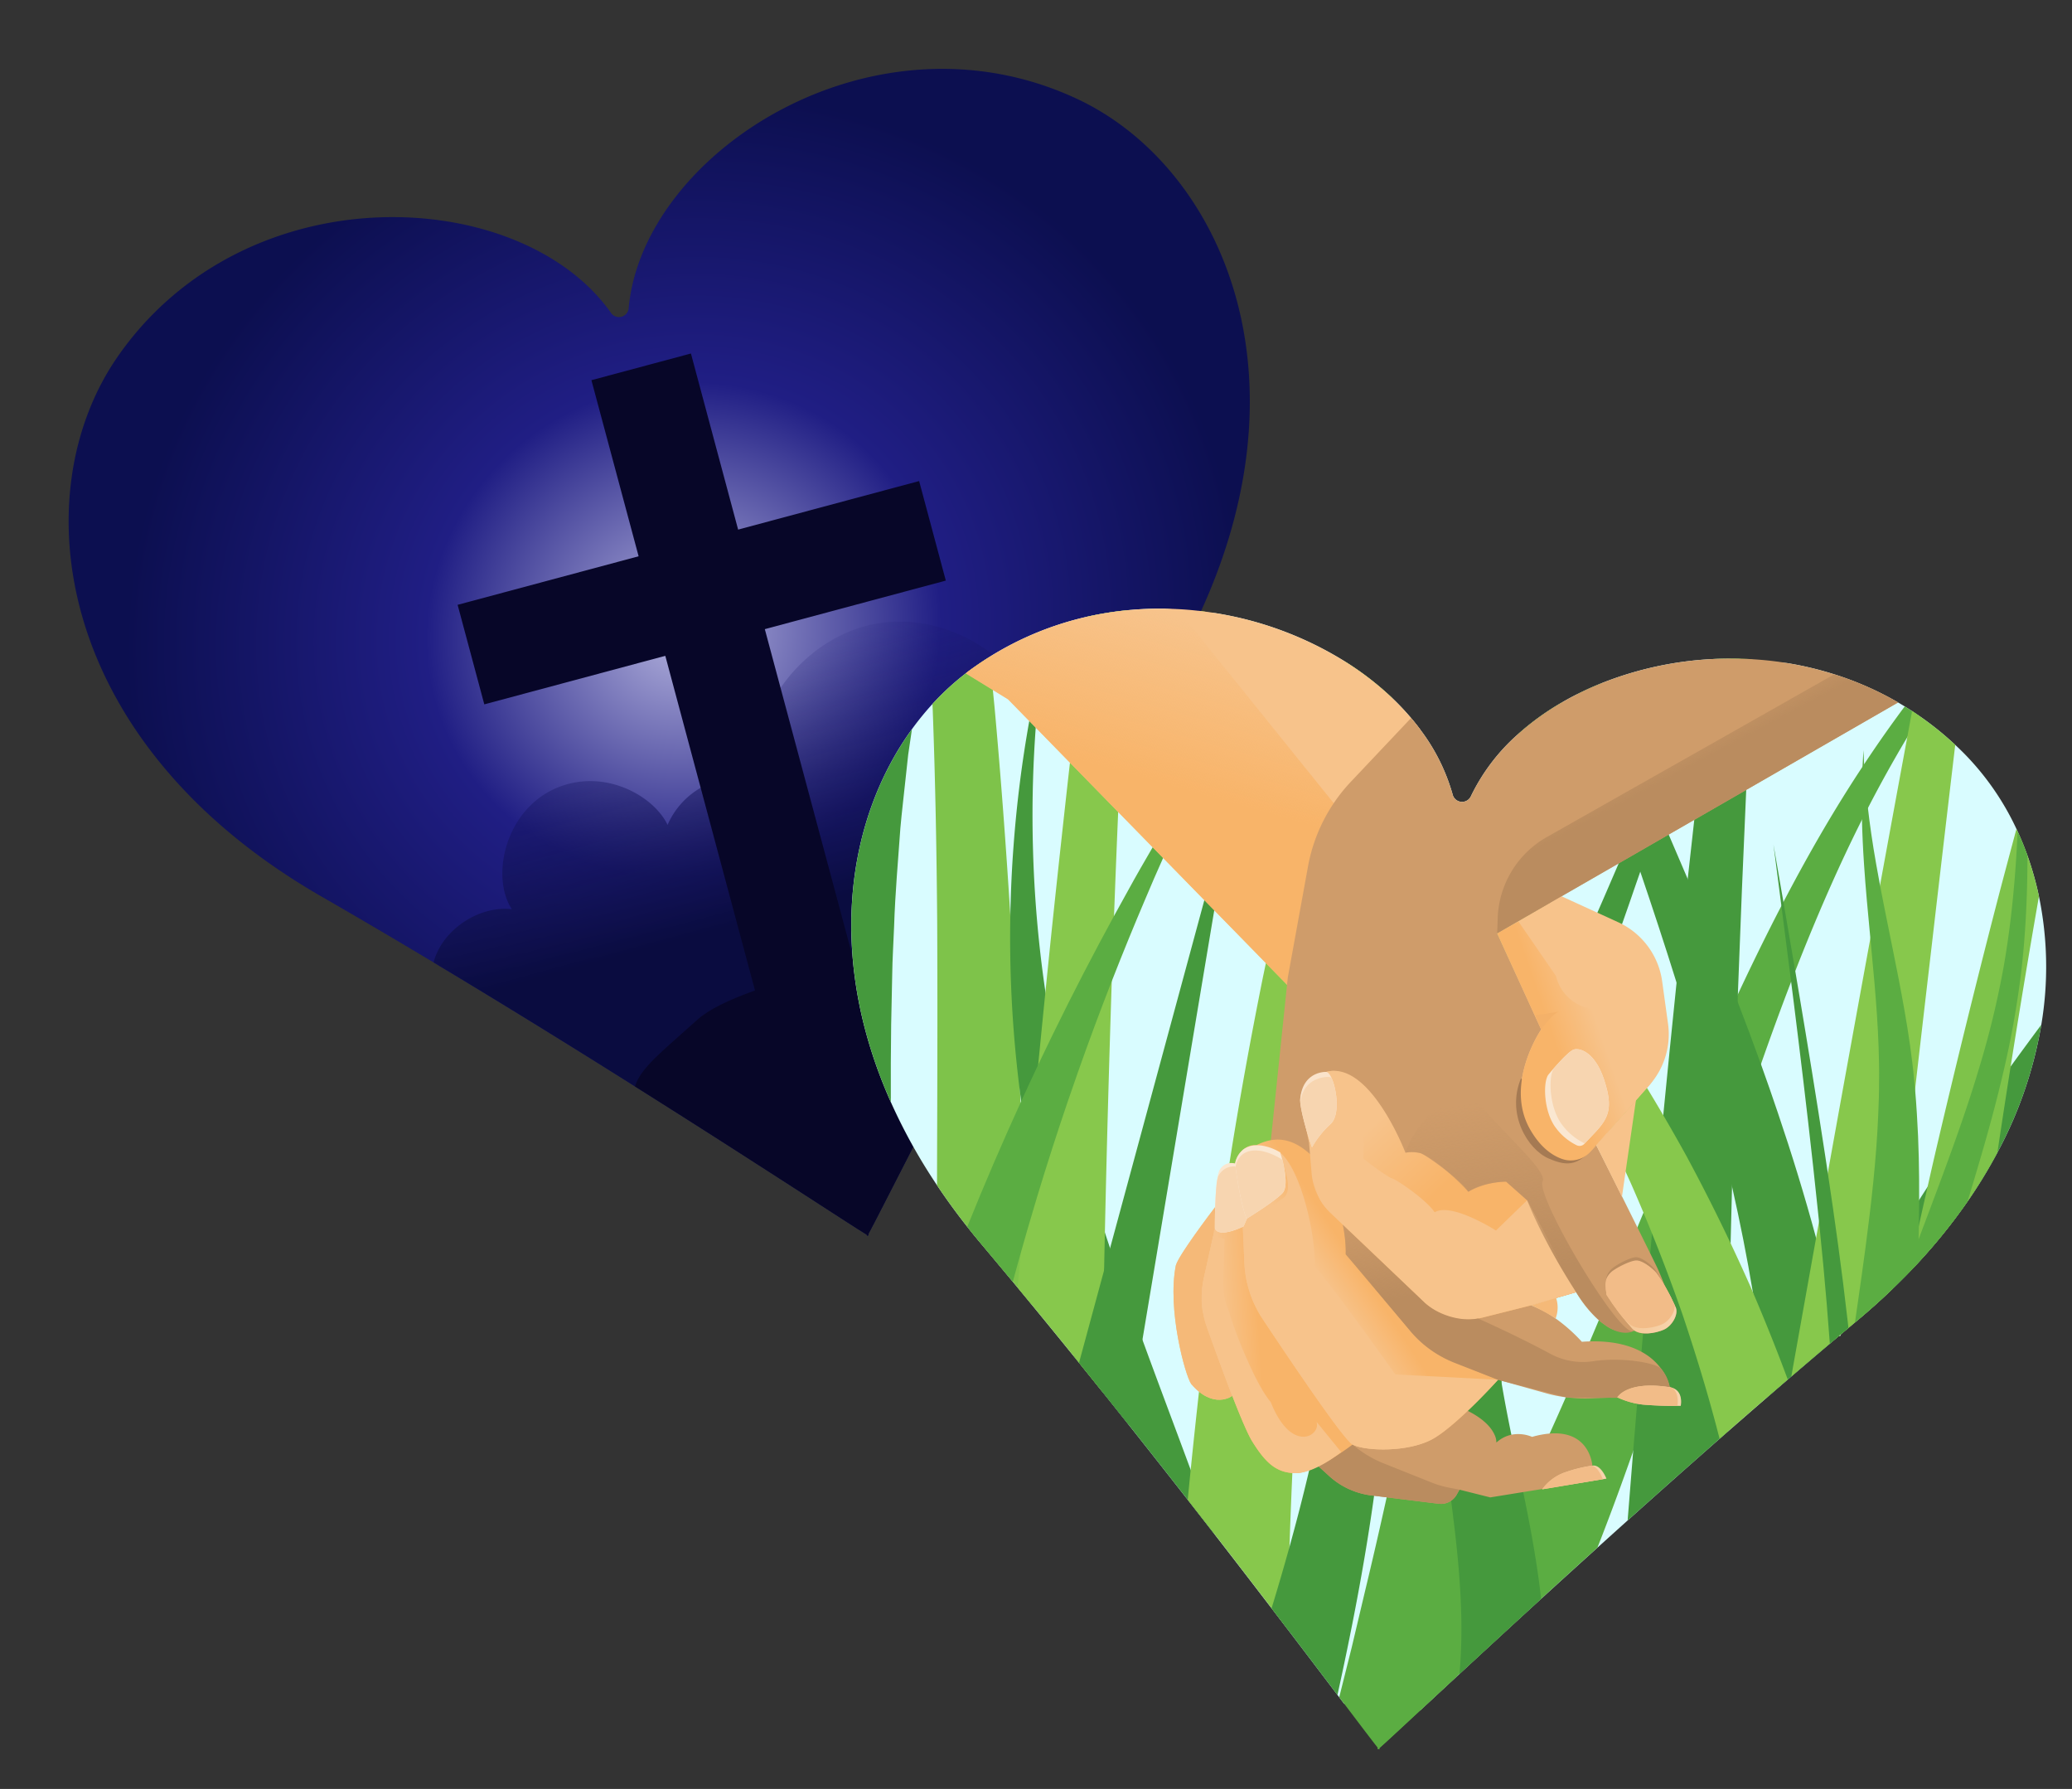 <svg xmlns="http://www.w3.org/2000/svg" xmlns:xlink="http://www.w3.org/1999/xlink" width="596.024" height="514.465" viewBox="0 0 596.024 514.465"><rect x="0" y="0" width="596.024" height="514.465" fill="#333333" stroke="none"/><defs><linearGradient id="a" y1="0.5" x2="1" y2="0.5" gradientUnits="objectBoundingBox"><stop offset="0" stop-color="#f6c28a"/><stop offset="1" stop-color="#f6d5af"/></linearGradient><radialGradient id="c" cx="0.482" cy="0.468" r="0.448" gradientTransform="translate(0.033) scale(0.935 1)" gradientUnits="objectBoundingBox"><stop offset="0" stop-color="#b3b2dd"/><stop offset="0.462" stop-color="#201e84"/><stop offset="1" stop-color="#0c0f50"/></radialGradient><linearGradient id="d" x1="0.5" y1="-0.043" x2="0.5" y2="0.436" gradientUnits="objectBoundingBox"><stop offset="0" stop-color="#1c1a74" stop-opacity="0"/><stop offset="1" stop-color="#0a0c40"/></linearGradient><linearGradient id="e" x1="0.578" y1="0.037" x2="0.486" y2="0.471" gradientUnits="objectBoundingBox"><stop offset="0" stop-color="#f8b469" stop-opacity="0"/><stop offset="1" stop-color="#f8b469"/></linearGradient><linearGradient id="f" x1="0.592" y1="0.346" x2="0.375" y2="0.479" gradientUnits="objectBoundingBox"><stop offset="0" stop-color="#f7c38b"/><stop offset="1" stop-color="#f8b469"/></linearGradient><linearGradient id="g" x1="0.292" y1="0.295" x2="0.402" y2="0.423" gradientUnits="objectBoundingBox"><stop offset="0" stop-color="#ba8c5f" stop-opacity="0"/><stop offset="1" stop-color="#ba8c5f"/></linearGradient><linearGradient id="h" x1="0.153" y1="0.571" x2="0.36" y2="0.512" xlink:href="#f"/><linearGradient id="i" x1="0.39" y1="0.512" x2="0.488" y2="0.428" xlink:href="#f"/><linearGradient id="j" x1="0.186" y1="0.346" x2="0.456" y2="0.557" xlink:href="#f"/><linearGradient id="k" x1="0.17" y1="-0.176" x2="0.408" y2="0.341" xlink:href="#g"/><linearGradient id="l" x1="0.375" y1="0.068" x2="0.525" y2="0.744" xlink:href="#g"/><clipPath id="m"><path d="M4.577,21.96a26.9,26.9,0,0,1,4.808-7.212C12.59,11.061,8.9-.158,6.741,0S-.232,1.765.009,8.9C.73,13.465,4.577,21.96,4.577,21.96Z" fill="#fae3cb"/></clipPath><clipPath id="n"><path d="M8.8,17.879S2.072,22.046.629,19.161C.149,14.032-.332,5.538.309,3.053A3.825,3.825,0,0,1,4.8.088C7.041.569,9.926,14.513,9.926,14.513Z" fill="#fae7d1"/></clipPath><clipPath id="o"><path d="M4.648,21.37s7.373-5.449,9.617-8.174-1.6-11.7-1.6-11.7S6.251-1.87,2.084,1.5A6.674,6.674,0,0,0,0,5.823S2.084,15.921,4.648,21.37Z" fill="#fae7d1"/></clipPath><clipPath id="p"><path d="M.548,8.122S5.477.91,7.28.188s6.251.361,9.5,8.054,2.284,10.7-1.683,15.627l-2.44,3.073a1.907,1.907,0,0,1-2.152.611,16.471,16.471,0,0,1-6.507-4.565C.267,18.78-.774,10.647.548,8.122Z" fill="#fae7d1"/></clipPath><clipPath id="q"><path d="M8.855,20.676A74.867,74.867,0,0,1,.561,11.54c-1.2-4.688-.24-6.251.722-7.453S6.572,0,8.254,0s4.328,1.8,5.53,3.005a79.005,79.005,0,0,1,6.972,10.458c.962,2.043-.721,5.409-2.885,6.612S11.139,22.6,8.855,20.676Z" fill="#ba8c5f"/></clipPath><clipPath id="t"><path d="M14.785.1C19,.393,18.392,5.15,18.392,5.15a104.751,104.751,0,0,1-10.939.6A23.622,23.622,0,0,1,0,4.308C.24,3.947,2.645-.741,14.785.1Z" fill="url(#a)"/></clipPath><clipPath id="v"><path d="M0,8.116,18.152,3.428S16.228-.539,13.824.062a39.921,39.921,0,0,0-7.213,2.4A13.668,13.668,0,0,0,0,8.116Z" fill="url(#a)"/></clipPath></defs><g transform="translate(-850.654 -5162.381)"><g transform="matrix(0.966, -0.259, 0.259, 0.966, 850.654, 5251.49)"><path d="M298.644,186.919q-7.483,7.461-14.969,15.092c-14.817,15.1-29.439,30.44-42.973,44.875-36.108,38.505-64.5,70.572-68.335,74.505v.4c0,.018-.08-.043-.22-.181-.141.137-.217.2-.221.181v-.4c-3.286-3.369-24.592-27.386-53.337-58.409C104.4,247.666,88.4,230.64,71.864,213.549c-8.654-8.936-17.452-17.893-26.215-26.63C-17.748,123.7-7.121,52.451,29.212,21.754,78.742-20.1,153.931,4.153,169.486,46.277a2.8,2.8,0,0,0,5.321,0C190.361,4.153,265.55-20.1,315.08,21.754,351.413,52.451,362.041,123.7,298.644,186.919Z" transform="translate(0 0)" fill="url(#c)"/><path d="M168.838,94.587c-36.109,38.505-64.5,70.572-68.335,74.505v.4c0,.018-.08-.043-.221-.181-.141.137-.217.2-.221.181v-.4c-3.286-3.369-24.592-27.386-53.337-58.408C32.541,95.368,16.538,78.342,0,61.251c4.649-8.31,16.729-12.518,25.7-8.961C22.13,41.387,31.6,23.62,47.9,21.853c14.477-1.569,25.7,9.727,27.346,18.624a22.738,22.738,0,0,1,27.531-6.431,42.032,42.032,0,0,1,14.051-23.182c8.885-7.631,20.7-11.922,32.374-10.638,20.879,2.3,38.325,22.09,37.977,43.092a40.252,40.252,0,0,1,24.628,6.395C196.994,64.811,182.372,80.153,168.838,94.587Z" transform="translate(71.863 152.299)" fill="url(#d)"/><path d="M122.113,2.268C86,40.773,57.613,72.84,53.778,76.773v.4c0,.018-.08-.043-.221-.181-.141.137-.217.2-.221.181v-.4C50.051,73.4,28.745,49.387,0,18.365c2.917-4.717,9.948-7.588,22.314-13.892C26.2,2.488,32.533,1.3,40.475.652,48.883-.035,59.092-.114,70.106.117,86.745.468,105.224,1.523,122.113,2.268Z" transform="translate(118.589 244.618)" fill="#070628"/><g transform="translate(105.165 63.586)"><g transform="translate(53.899 0)"><rect width="29.633" height="214.932" fill="#070628"/></g><g transform="translate(0 52.425)"><rect width="137.431" height="29.633" fill="#070628"/></g></g></g><g transform="matrix(0.996, 0.087, -0.087, 0.996, 1104.69, 5318.933)"><g transform="translate(0 11.145)"><path d="M343.989,97.268A119.386,119.386,0,0,1,334.6,135a140.988,140.988,0,0,1-7.342,14.781A160.928,160.928,0,0,1,314.6,168.639q-1.22,1.572-2.505,3.145-.477.6-.972,1.193-1.567,1.9-3.228,3.788-4.333,4.967-9.258,9.883c-.206.2-.408.408-.615.611-.575.578-1.153,1.153-1.731,1.731q-1.009,1.009-2.021,2.028c-.083.2-.166.4-.246.6-.025-.09-.054-.177-.083-.268q-1.29,1.3-2.588,2.606-5.119,5.157-10.219,10.375l-.94.962q-2.776,2.847-5.545,5.7-5.3,5.466-10.53,10.917c-.662.69-1.323,1.377-1.981,2.068-8.376,8.752-16.541,17.4-24.317,25.709q-4.056,4.338-7.967,8.549C224.671,263.81,219.7,269.189,215,274.3c-8.086,8.8-15.363,16.787-21.534,23.59-.239.264-.477.524-.712.784-3.618,3.987-6.839,7.551-9.6,10.609H161.136q-.748-.83-1.551-1.713c-.184-.206-.369-.412-.56-.622-4.457-4.927-9.894-10.935-16.115-17.76q-2.391-2.624-4.938-5.411c-5.57-6.1-11.661-12.731-18.143-19.733q-4.2-4.538-8.611-9.272c-6.066-6.51-12.4-13.259-18.917-20.138q-4.115-4.343-8.321-8.748-3.644-3.812-7.345-7.656l-1.58-1.645q-6.664-6.908-13.444-13.827-2.218-2.266-4.446-4.522c-.51-.524-1.027-1.045-1.54-1.565q-4.989-5.043-9.977-10.024-2.288-2.283-4.453-4.584-5.216-5.541-9.706-11.144a160.925,160.925,0,0,1-15.316-22.665C-6.281,107.8-3.4,68,12.885,40.848a81.569,81.569,0,0,1,5.252-7.725,75.569,75.569,0,0,1,8.777-9.612c.752-.7,1.518-1.37,2.3-2.028q2.011-1.7,4.074-3.253A90.9,90.9,0,0,1,60.206,4.269a93.583,93.583,0,0,1,11.5-2.9A96.576,96.576,0,0,1,82.268,0H96.958a100.784,100.784,0,0,1,38.259,10.577,85.527,85.527,0,0,1,14.5,9.294,73.59,73.59,0,0,1,5.954,5.292q1.491,1.475,2.87,3.022A56.114,56.114,0,0,1,169.486,46a2.8,2.8,0,0,0,5.318,0,56.6,56.6,0,0,1,11.8-18.757,74.866,74.866,0,0,1,12-10.385q2.017-1.421,4.153-2.733,3.167-1.958,6.565-3.676A100.125,100.125,0,0,1,240.706.7Q243.2.352,245.727.13c.535-.051,1.07-.094,1.609-.13H262.03a95.223,95.223,0,0,1,13.841,2.042,91.774,91.774,0,0,1,19,6.467q1.009.472,2.006.969,1.111.559,2.219,1.142c.8.43,1.6.875,2.393,1.33a90.43,90.43,0,0,1,10.823,7.284q1.4,1.09,2.769,2.248a77.679,77.679,0,0,1,16.881,20.3c.134.231.267.463.4.7q1.838,3.226,3.423,6.673a90.759,90.759,0,0,1,4.313,11.38v0A100.108,100.108,0,0,1,343.989,97.268Z" transform="translate(0 0.235)" fill="#d9fcff"/><g transform="translate(0 0)"><path d="M127.271,1.142c.8.43,1.6.875,2.393,1.33q-.895,1.757-1.786,3.579-.672,1.35-1.337,2.729c-3.217,6.633-6.413,13.74-9.5,21.262q-.71,1.73-1.41,3.485c-.3.734-.586,1.475-.878,2.216-4.2,10.722-8.151,22.217-11.864,34.229q-1.317,4.262-2.588,8.6c-.311,1.048-.615,2.1-.918,3.159-2.292,7.96-4.479,16.108-6.593,24.378-2.035,7.963-4,16.039-5.917,24.176q-.651,2.744-1.287,5.5-1.242,5.314-2.455,10.653c-.148.644-.293,1.283-.437,1.927-2.277,9.984-4.526,19.994-6.8,29.924q-2.017,8.849-4.078,17.6-1.16,4.9-2.331,9.738a.1.1,0,0,0-.007.033q-1.784,7.342-3.622,14.535-.51,2-1.027,3.98c-2.183,8.408-4.45,16.621-6.8,24.57-5.187,5.581-10.158,10.96-14.853,16.072-8.086,8.8-15.363,16.787-21.534,23.59-.239.264-.477.524-.712.784-3.619,3.987-6.839,7.551-9.6,10.609-5.769,6.38-9.554,10.566-10.79,11.835v.4c-.007.018-.08-.043-.221-.181-.141.137-.217.2-.221.181v-.4c-.032-.033-.065-.069-.1-.1,1.956-3.589,4.045-7.5,6.225-11.73,3.1-6,6.394-12.608,9.774-19.773q2.25-4.766,4.533-9.847,1.128-2.5,2.252-5.072c4.132-9.446,8.292-19.61,12.366-30.383.043-.116.087-.231.134-.351q3.139-8.334,6.2-17.134c.018-.054.036-.1.054-.159q1.843-5.249,3.665-10.638s0,0,0-.007q1.757-5.195,3.5-10.494,1-3.037,2-6.109,1.014-3.129,2.028-6.283c.007-.018.011-.036.018-.058.517-1.612,1.038-3.232,1.551-4.855,2.389-7.475,4.768-15.045,7.161-22.658q.689-2.185,1.381-4.374,1.524-4.842,3.058-9.7c.014-.051.033-.1.047-.148q2.039-6.442,4.11-12.872,3.1-9.619,6.308-19.144c2.5-7.414,5.05-14.756,7.674-21.967.126-.362.26-.723.39-1.084q3.817-10.454,7.837-20.5,1.2-3,2.426-5.954c.159-.387.322-.774.481-1.157,3.879-9.312,7.884-18.251,12.016-26.674q3.584-7.3,7.262-14.076c.13-.25.267-.5.4-.748q4.067-7.477,8.148-14.228Q124.025,1.652,125.052,0,126.163.559,127.271,1.142Z" transform="translate(171.825 9.713)" fill="#5bad42"/><path d="M91.184,180.9q-1.29,1.3-2.588,2.606-5.119,5.157-10.219,10.375l-.94.962q-2.776,2.847-5.545,5.7c-1.811-9.789-4.049-19.78-6.648-29.866-2.545-9.861-5.433-19.809-8.614-29.746q-.971-3.053-1.985-6.105-1.6-4.82-3.282-9.623-2.858-8.247-5.932-16.419c-3.149-8.386-6.438-16.7-9.8-24.888C31.312,73.377,26.873,63.054,22.448,53q-1.068-2.418-2.125-4.811h0c-.1-.231-.2-.463-.3-.69q-.775-1.751-1.551-3.488-2.559-5.748-5.1-11.347C8.8,22.578,4.312,12.88,0,3.676Q3.167,1.719,6.565,0c4.851,8.56,9.912,17.579,15.081,26.967q.862,1.562,1.728,3.141,1.7,3.107,3.42,6.265,1.431,2.624,2.87,5.289v0c.155.286.311.575.466.864q3.037,5.623,6.1,11.383c5.654,10.649,11.343,21.642,16.878,32.9.166.343.336.683.5,1.027q4.2,8.556,8.242,17.3,3.107,6.724,6.084,13.545c5.05,11.484,9.778,23.157,14.076,34.876q1.421,3.866,2.773,7.739Q88.209,171.1,91.184,180.9Z" transform="translate(202.761 10.685)" fill="#45993d"/><path d="M41.972,12.739Q45.849,6.275,49.715,0a119.384,119.384,0,0,1-9.384,37.728,140.987,140.987,0,0,1-7.342,14.781A160.919,160.919,0,0,1,20.33,71.371q-1.22,1.572-2.505,3.145c-.318.4-.643.8-.972,1.193q-1.567,1.9-3.228,3.788Q9.292,84.464,4.367,89.38c-.206.2-.408.409-.615.611-.575.578-1.153,1.153-1.731,1.732Q1.012,92.731,0,93.751q.808-1.947,1.641-3.89,1.2-2.8,2.436-5.592,4.712-10.622,9.97-21.1c.221-.448.448-.9.672-1.345q2.147-4.289,4.363-8.535,1.03-1.979,2.082-3.951,2.944-5.552,5.99-11.022c4.117-7.41,8.336-14.694,12.576-21.826Q40.848,14.6,41.972,12.739Z" transform="translate(294.274 97.503)" fill="#45993d"/><path d="M43.476,184.53q-2.218-2.266-4.446-4.522c-.51-.524-1.027-1.045-1.54-1.565Q32.5,173.4,27.512,168.419q-2.288-2.283-4.453-4.584-5.216-5.542-9.706-11.145-.716-8.372-1.432-16.925C10.32,116.7,8.643,97.047,6.8,77.112,4.905,57.194,2.765,37.012.264,16.888q-.13-1-.264-2A75.564,75.564,0,0,1,8.777,5.281c.752-.7,1.518-1.37,2.3-2.028Q13.084,1.556,15.146,0q.927,4.679,1.811,9.37.455,2.4.9,4.79c3.578,19.867,6.8,39.778,9.76,59.392v.018c.054.329.1.661.152.99,2.5,16.91,4.866,33.593,7.136,49.827q.174,1.247.347,2.487.428,3.107.86,6.185,1.486,10.7,2.957,21.1.645,4.549,1.29,9.03Q41.921,174.078,43.476,184.53Z" transform="translate(18.137 18.465)" fill="#7ec34a"/><path d="M28,18.75v0C26.62,34.71,25.322,51.338,24.147,68.219c-.578,8.285-1.128,16.632-1.641,24.989a140.97,140.97,0,0,1-7.342,14.781A160.929,160.929,0,0,1,2.505,126.852Q1.285,128.424,0,130q.293-2.25.582-4.508.613-4.69,1.236-9.4.748-5.628,1.522-11.271.559-4.126,1.135-8.256c3.864-27.05,8.072-54.027,12.352-79.248Q18.356,8.5,19.863,0c.134.231.268.463.4.7Q22.1,3.924,23.688,7.371A90.735,90.735,0,0,1,28,18.75Z" transform="translate(312.099 42.023)" fill="#7ec34a"/><path d="M74.932,248.433q-4.2-4.538-8.611-9.272c-6.066-6.51-12.4-13.259-18.917-20.138q-4.115-4.343-8.321-8.748-3.644-3.812-7.345-7.656l-1.58-1.645c-2.624-7.476-5.223-15.049-7.736-22.687-2.407-7.356-4.71-14.763-6.854-22.166q-1.486-5.135-2.863-10.27c-.112-.427-.224-.849-.333-1.276q-2.033-7.754-3.759-15.439c-.159-.712-.318-1.424-.47-2.133q-1.458-6.675-2.635-13.245A349.577,349.577,0,0,1,.857,76.186v-.018C.365,69.1.1,62.352.033,56.015A349.285,349.285,0,0,1,1.413,19.972c.145-1.652.3-3.217.445-4.681.542-4.88.991-8.7,1.377-11.3C3.593,1.388,3.781,0,3.781,0S3.73,1.4,3.633,4.02c-.126,2.621-.191,6.467-.246,11.354,0,1.945.007,4.059.043,6.329.134,9.109.647,20.706,2.155,33.969a345.29,345.29,0,0,0,7.244,41.542q1.421,5.986,3.12,12.1c.181.64.358,1.28.542,1.923,1.608,5.686,3.412,11.434,5.372,17.21v0q2.19,6.474,4.638,12.992c2.921,7.728,6.073,15.482,9.388,23.211q.933,2.174,1.88,4.341.64,1.464,1.283,2.924c3.34,7.541,6.8,15.067,10.284,22.528,5.744,12.28,11.567,24.378,17.087,36.058l.358.759Q70.95,240.05,74.932,248.433Z" transform="translate(44.897 15.847)" fill="#45993d"/><path d="M12.3,14.481c-.076,4.71-.249,9.409-.253,14.12.159,9.438.134,18.848.658,28.293.239,4.721.322,9.424.683,14.148L14.327,85.2q.819,11.1,1.847,22.206C-6.281,66.954-3.4,27.155,12.885,0l-.022.376-.416,7.038Z" transform="translate(0 41.083)" fill="#45993d"/><path d="M20.352,1.33A90.465,90.465,0,0,1,31.174,8.614C30.581,27.968,30,47.727,29.439,67.489c-.4,13.66-.785,27.321-1.153,40.848-.383,14.022-.752,27.9-1.1,41.48q-.217,8.242-.423,16.328-4.332,4.967-9.258,9.883c-.206.2-.408.409-.615.611-.575.578-1.153,1.153-1.731,1.731q-1.009,1.008-2.021,2.028c-.083.2-.166.4-.246.6-.025-.09-.054-.177-.083-.268q-1.29,1.3-2.588,2.606Q5.1,188.49,0,193.708c1.164-13,2.379-26.493,3.633-40.316q.217-2.386.43-4.786.645-7.022,1.294-14.148C7.389,112.2,9.511,89.3,11.669,66.4c.007-.076.015-.155.022-.231q.721-7.716,1.442-15.428c1.363-14.481,2.733-28.9,4.1-43.1Q17.592,3.8,17.958,0C18.761.43,19.556.875,20.352,1.33Z" transform="translate(281.138 10.855)" fill="#87c84c"/><path d="M26.822,224.521q-3.644-3.812-7.345-7.656L17.9,215.22q-6.664-6.908-13.443-13.827-2.218-2.267-4.446-4.522Q0,193.59,0,190.281c0-1.11,0-2.223,0-3.34q.011-7.879.043-15.923.027-6.062.065-12.2.076-13.046.21-26.349.1-10.46.246-21.013.114-8.681.249-17.387c.289-16.4.64-32.8,1.041-48.945.358-14.34.756-28.474,1.189-42.225A93.58,93.58,0,0,1,14.546,0c.676,18.768,1.471,38.274,2.364,58.054.445,9.915.918,19.9,1.414,29.895q.146,2.906.293,5.816.336,6.463.691,12.923c1.334,24.527,2.794,48.891,4.32,72.213q.347,5.319.7,10.563c.007.087.011.174.018.26C25.174,201.682,26,213.322,26.822,224.521Z" transform="translate(57.159 1.601)" fill="#87c84c"/><path d="M26.562,222.135c-.662.691-1.323,1.377-1.981,2.068C16.205,232.954,8.04,241.6.264,249.911q-.087-9.717-.144-20-.038-7.217-.065-14.68v-.051Q.033,209.714.022,204.13c0-.962,0-1.923-.007-2.888Q.009,198.183,0,195.089c0-1.225,0-2.458,0-3.691q.011-9.185.047-18.595.011-2.868.022-5.755.038-7.656.1-15.424.065-9.3.163-18.732c.127-12.493.289-25.1.488-37.7l.011-.618c.177-10.013.376-20.026.6-29.978q.184-8.594.4-17.109v0q.255-10.329.542-20.5.157-5.824.329-11.571.1-3.161.191-6.3Q3.013,5,3.145.936,5.639.584,8.166.361C8.7.311,9.236.268,9.775.231,10.136.2,10.5.177,10.862.159Q12.679.04,14.506,0c0,.076,0,.152.007.231q.065,1.822.134,3.658c.015.5.033.99.054,1.489q.228,6.344.484,12.789.369,9.625.784,19.437v0c.788,18.819,1.677,38.05,2.646,57.273.025.51.054,1.016.08,1.525.036.7.076,1.406.112,2.111.734,13.9,1.515,27.776,2.324,41.48q.347,5.829.7,11.607.5,8.2,1.012,16.288.727,11.5,1.482,22.687C25.076,201.386,25.821,211.934,26.562,222.135Z" transform="translate(237.561 0.004)" fill="#45993d"/><path d="M40.963,87.681v1.684c0,.192,0,.38,0,.571,0,1.2,0,2.408,0,3.611v1.16q-.022,8.632-.1,17.243v0q-.043,4.869-.1,9.717c-.007.618-.018,1.236-.025,1.854v0c-.014,1.157-.033,2.31-.047,3.463v0c-.022,1.356-.043,2.718-.069,4.07v0q-.092,5.9-.217,11.752-.022,1-.043,2c-.228,10.411-.517,20.684-.867,30.751q-.092,2.814-.2,5.6-.016.374-.033.748-.3,7.087-.622,14.011v.022c-.007.123-.011.249-.018.372q-.358,7.694-.737,15.164-.466,9.169-.98,17.937c-.578,9.89-1.2,19.361-1.869,28.308q-.19,2.516-.383,4.981-.461,6.1-.893,11.839-.2,2.679-.4,5.278c-.058.665-.116,1.327-.177,1.985-3.618,3.987-6.839,7.551-9.6,10.609-5.769,6.38-9.554,10.566-10.79,11.835v.4c-.007.018-.08-.043-.22-.181-.141.137-.217.2-.221.181v-.4c-.032-.033-.065-.069-.1-.1-1.33-1.381-5.068-5.513-10.689-11.73Q.8,291.6,0,290.712q1.1-6.854,2.321-14.517c.781-5.321,1.6-10.917,2.455-16.755,1.29-8.567,2.563-17.669,3.821-27.212q.575-4.338,1.142-8.8.342-2.673.68-5.39,1.312-10.438,2.6-21.422.586-4.961,1.168-10.017v-.018q.412-3.579.821-7.2.179-1.665.358-3.333v-.014q1.442-13.545,2.765-27.581.477-5.081.943-10.208c0-.015,0-.033,0-.051q1.014-11.219,1.941-22.618c.766-9.446,1.489-18.956,2.155-28.474q.629-9.69,1.186-19.365.434-7.45.817-14.864c.748-14.369,1.366-28.6,1.847-42.492A74.869,74.869,0,0,1,39.022,0c.488,12.218.889,24.751,1.2,37.468q.244,10.031.416,20.192v.076q.092,5.7.166,11.426.033,2.765.058,5.542Q40.933,81.184,40.963,87.681Z" transform="translate(159.585 17.095)" fill="#5bad42"/><path d="M24,0A85.528,85.528,0,0,1,38.5,9.294q-1.231,7.846-2.317,15.732v0c-.036.242-.072.484-.1.73q-.526,3.774-1.008,7.551-.26,2-.506,3.987-.743,6.371-1.4,12.742v0q-.26,2.538-.513,5.075v.007c-1.294,13.154-2.332,26.283-3.127,39.29q-.65,12.021-1.081,23.865-.412,11.262-.607,22.3v0q-.027,1.35-.047,2.7c-.018,1.077-.033,2.147-.047,3.221v0c-.011.893-.018,1.779-.029,2.668v0c0,.26,0,.517-.007.774q-.049,5.124-.047,10.186v0q-.022,12.867.184,25.25v0q.157,9.733.416,19.1v0q.141,4.886.3,9.659v0q.141,4.332.3,8.571.217,5.677.456,11.166.32,7.537.68,14.7.173,3.351.347,6.615c.445,8.245.9,16.064,1.356,23.4q-2.391-2.624-4.938-5.411c-5.57-6.1-11.661-12.731-18.143-19.733Q4.408,248.93,0,244.2q.038-4.262.1-8.654.146-10.937.43-22.607.233-9.207.571-18.815s0,0,0,0c.007-.163.011-.322.018-.484q.45-12.433,1.124-25.445.239-4.6.513-9.254v0q.293-4.929.622-9.915c.051-.73.1-1.464.148-2.2,1.215-17.648,2.888-35.827,4.949-54.241q.244-2.061.5-4.125c2.187-17.832,4.84-35.855,7.981-53.792.076-.416.152-.831.231-1.247q1.29-7.006,2.689-13.982.526-2.613,1.066-5.22Q22.414,7.08,24,0Z" transform="translate(111.219 10.812)" fill="#87c84c"/><path d="M188.134,205.525q-2.776,2.847-5.545,5.7-5.3,5.466-10.53,10.917c-.662.691-1.323,1.377-1.981,2.068-4.023-11.5-8.708-23.182-13.841-34.919-.191-.427-.383-.853-.582-1.28q-4.761-10.508-10.089-20.955-1.458-2.868-2.961-5.726-2.142-4.078-4.363-8.13-.895-1.589-1.8-3.177-3.058-5.368-6.246-10.66a.385.385,0,0,0-.029-.051q-6.322-10.508-13.082-20.615l-.213-.311q-3.269-4.772-6.6-9.442l-.553-.77c-.293-.409-.586-.817-.882-1.225-.116-.163-.231-.322-.347-.484v0q-5.146-7.109-10.422-13.888l0,0c-.069-.09-.137-.177-.206-.264q-2.066-2.646-4.157-5.231-.906-1.122-1.818-2.234c-7.132-8.715-14.383-16.9-21.555-24.491-.242-.257-.481-.51-.723-.763q-5.52-5.818-10.949-11.159-2.229-2.2-4.425-4.3-1.561-1.5-3.109-2.957-2.749-2.586-5.444-5.039-3.373-3.052-6.64-5.885C26.46,19.314,15.291,10.8,6.908,4.869,4.493,3.076,2.284,1.547.351.235.231.155.116.076,0,0,.607.011,1.215.029,1.822.058c.1.061.2.119.307.177,1.71.98,3.593,2.093,5.621,3.358C16.187,8.6,27.357,15.739,40.1,25.022q4.452,3.248,9.142,6.836,2.814,2.174,5.7,4.479c.1.076.2.155.293.235q3.02,2.413,6.105,4.974Q67.332,46.5,73.511,51.981a.291.291,0,0,1,.061.054c6.3,5.589,12.71,11.575,19.123,17.937.571.564,1.142,1.135,1.713,1.706q3.693,3.7,7.374,7.562a.084.084,0,0,1,.026.025c.123.123.242.249.361.376q3.091,3.248,6.156,6.615,3.6,3.947,7.165,8.047,3.551,4.077,7.056,8.274c.463.546.918,1.092,1.374,1.641q2.424,2.917,4.829,5.889,5.965,7.521,11.726,15.37,2.7,3.676,5.35,7.418,2.017,2.841,3.994,5.711,1.827,2.646,3.626,5.325,4.614,7.006,9,14.152,3,4.886,5.889,9.814,3.5,5.981,6.825,12.008c.26.484.521.965.777,1.45C180.246,189.41,184.335,197.486,188.134,205.525Z" transform="translate(92.064 0)" fill="#87c84c"/><path d="M60.382,0c-.112.293-1.97,5.126-5.158,13.393-1.565,4.287-3.467,9.5-5.646,15.475-.835,2.458-1.735,5.032-2.668,7.728-1.352,3.911-2.772,8.072-4.171,12.486-2.426,7.432-4.945,15.515-7.468,24.1s-5.035,17.648-7.457,27.072q-1.139,4.419-2.248,8.936v0c-2.209,9-4.323,18.273-6.293,27.668q-1.014,4.82-1.97,9.68-.683,3.438-1.334,6.894-.6,3.14-1.164,6.29c-.127.69-.25,1.384-.372,2.075q-4.989-5.043-9.977-10.024Q2.165,149.49,0,147.189c3.835-12.6,7.945-25.018,12.193-36.962.04-.119.083-.235.123-.354q1.968-5.531,3.969-10.91c.26-.7.524-1.4.784-2.1q1.285-3.443,2.581-6.81c4.934-12.836,9.919-24.834,14.637-35.613q1.654-3.785,3.261-7.36c2.075-4.739,4.154-9.167,6.095-13.288,1.008-2.147,1.981-4.208,2.9-6.185,2.812-5.726,5.263-10.718,7.284-14.828C57.874,4.891,60.238.278,60.382,0Z" transform="translate(41.196 35.111)" fill="#5bad42"/><path d="M28.46,145.595q-1.22,1.572-2.505,3.145-.477.6-.972,1.193-1.567,1.9-3.228,3.788-4.332,4.967-9.258,9.883c-.206.2-.408.408-.615.611q.163-2.809.325-5.722c.293-5.2.586-10.631.835-16.216.528-12.243.911-25.253.311-38.173-.141-3.232-.307-6.463-.6-9.666-.206-3.217-.611-6.387-.961-9.55C11.022,78.554,10,72.3,8.947,66.238c-.752-4.269-1.518-8.444-2.263-12.493C5.318,46.3,4.027,39.282,3.051,32.92,2.31,28.2,1.739,23.851,1.309,19.961.842,15.746.539,12.07.358,9.07.253,7.432.181,6,.134,4.775.1,3.843.076,3.036.065,2.368.022.824,0,0,0,0S.109.817.315,2.35C.376,2.838.448,3.4.539,4.027c.184,1.345.437,3,.77,4.934.365,2.176.832,4.7,1.41,7.515C3.651,21.02,4.88,26.334,6.456,32.2q.781,2.966,1.67,6.113c2.256,8.01,4.96,16.874,7.681,26.341,1.7,5.983,3.409,12.193,4.9,18.631.712,3.235,1.478,6.5,2.046,9.8q.277,1.41.528,2.827c.423,2.364.792,4.735,1.149,7.11,1.258,8.216,2.122,16.458,2.783,24.49q.309,3.692.56,7.32.136,2.006.268,3.991.108,1.67.213,3.318Q28.357,143.883,28.46,145.595Z" transform="translate(286.144 23.28)" fill="#5bad42"/><path d="M25.814,38.964a262.775,262.775,0,0,1-2.737,30.943c-.065.455-.13.911-.2,1.366-1.728,11.788-4.161,23.854-6.742,36.018A160.938,160.938,0,0,1,3.477,126.154q-1.22,1.572-2.5,3.145Q.5,129.9,0,130.492q.77-2.858,1.554-5.7.754-2.711,1.5-5.408C5.527,110.516,8.014,101.747,10.3,93.1c2.191-8.26,4.2-16.4,5.838-24.407a255.98,255.98,0,0,0,4.519-30.01c.817-9.626,1-18.8.9-27.285-.054-3.958-.17-7.765-.322-11.4q1.838,3.226,3.423,6.673.2,2.25.372,4.573C25.658,19.788,26.045,29.092,25.814,38.964Z" transform="translate(311.126 42.72)" fill="#5bad42"/><path d="M33.593,136.652q-1.009,1.008-2.021,2.028c-.083.2-.166.4-.246.6-.025-.09-.054-.177-.083-.267q-1.29,1.3-2.588,2.606c-1.2-7.486-2.483-14.9-3.814-22.2q-1.15-6.328-2.342-12.525-1.524-7.96-3.062-15.645C16.035,74.176,12.7,58.383,9.8,44.882Q9.135,41.8,8.5,38.874c-1.793-8.293-3.38-15.555-4.685-21.487-.4-1.815-.766-3.51-1.11-5.068C1.037,4.717.058.268,0,0,.076.282,1.2,4.544,3.131,11.813q.542,2.05,1.168,4.417C5.722,21.628,7.457,28.2,9.42,35.715q.922,3.546,1.916,7.367C14.7,56.062,18.588,71.27,22.6,87.793q.6,2.451,1.2,4.945c3.2,13.317,6.456,27.447,9.42,42.051Q33.408,135.717,33.593,136.652Z" transform="translate(262.702 52.574)" fill="#45993d"/><path d="M17.944,46.993q-.054,1.35-.116,2.726c0,.925,0,1.854,0,2.794q.006,2.814.015,5.733c.184,3.9.228,7.913.582,12.052.347,5.563.9,11.329,1.562,17.257q.477,4.327,1.008,8.762.564,4.69,1.175,9.507c1.088,8.665,2.23,17.615,3.13,26.746.343,3.492.654,7.009.911,10.548,0,.022,0,.043,0,.069q.385,5.3.6,10.66.13,2.863.221,5.726c.26,8.358.253,16.686.047,24.888-.029,1.142-.061,2.277-.1,3.412q-.163,5.048-.416,10.02c-1.081,21.125-3.311,41.032-5.513,58-4.457-4.927-9.894-10.935-16.115-17.76Q2.547,235.506,0,232.719c1.225-5.787,2.436-11.8,3.582-17.984,1.348-7.266,2.613-14.77,3.723-22.426.007-.04.014-.08.018-.119.181-1.233.354-2.465.524-3.705q.645-4.706,1.2-9.482.309-2.614.582-5.238.526-4.989.929-10.024.4-4.972.672-9.966.363-5.851.488-11.727c.137-5.7.13-11.4.054-17.08v-.1q-.022-1.578-.047-3.156c-.145-8.347-.408-16.621-.568-24.707-.1-5.137-.166-10.194-.152-15.139q0-1.491.018-2.968A246.494,246.494,0,0,1,13.1,46.577a134.911,134.911,0,0,1,8.99-34.485c.6-1.366,1.1-2.653,1.6-3.8.224-.506.452-.987.694-1.435.77-1.475,1.424-2.729,1.952-3.745.567-1.088.994-1.9,1.265-2.422L27.961,0s-.1.249-.3.741c-.221.549-.56,1.4-1.009,2.516-.423,1.059-.947,2.364-1.562,3.9-.246.589-.463,1.222-.68,1.9-.336,1.077-.665,2.259-1.07,3.5A132.283,132.283,0,0,0,17.944,46.993Z" transform="translate(137.972 51.295)" fill="#45993d"/><path d="M30.227,0s-1.081,13.733-2.794,35.458C25.051,65.689,21.45,111.4,17.85,157.115c-.083,1.074-.17,2.147-.253,3.221-.647,8.235-1.291,16.455-1.93,24.574q-4.116-4.343-8.321-8.748Q3.7,172.35,0,168.505q1.2-6.675,2.4-13.382,1.236-6.886,2.469-13.758.58-3.248,1.16-6.481C13.064,95.688,19.78,58.246,24.342,32.8,27.961,12.63,30.227,0,30.227,0Z" transform="translate(76.636 49.961)" fill="#45993d"/><path d="M86.2,14.268c-.173-.148-.882-.752-2.079-1.778-1.793-1.529-4.681-4-8.513-7.269q-1.2-1.036-2.534-2.169l-1.54-1.309c-.26-.224-.524-.448-.792-.676-.152-.246-.213.137-.311.257l-.275.517Q69.064,3.9,67.873,6.145c-.817,1.46-1.5,3.047-2.252,4.638-.669,1.453-1.384,2.9-2.021,4.468-.065.159-.13.325-.2.488-.712,1.75-1.439,3.438-2.169,5.325q-1.1,2.966-2.248,6.094c-.383,1.113-.763,2.245-1.15,3.394v0c-1.059,3.188-2.111,6.5-3.12,9.952Q53.8,43.637,52.9,46.9q-1.2,4.37-2.389,8.961-.976,3.763-1.956,7.663-.949,3.747-1.912,7.613-.976,3.888-2.006,7.88c-1.956,7.577-4.1,15.417-6.68,23.4-.166.524-.336,1.052-.513,1.58s-.347,1.07-.528,1.6c-1.388,4.175-2.95,8.419-4.634,12.619q-.792,2-1.634,3.976c-.177.434-.361.864-.546,1.294-1.088,2.559-2.2,5.108-3.286,7.645-1.077,2.5-2.133,4.985-3.134,7.468-.163.4-.322.8-.481,1.2s-.318.813-.477,1.218l-.466,1.225c-.43,1.146-.853,2.292-1.258,3.438a87.055,87.055,0,0,0-3,10.125c-.206.911-.387,1.829-.546,2.747L16.672,163a14.914,14.914,0,0,0-.286,2.241L16.2,167.5c-.054.8-.137,1.587-.21,2.379-.062.708-.116,1.421-.123,2.14l-.018,4.558a111.433,111.433,0,0,0,1.573,17.658c.166,1.019.343,2.042.531,3.062.954,5.2,2.165,10.393,3.481,15.547,0,.007,0,.015,0,.022.025.1.051.2.076.3.007.033.018.065.025.1,1.287,4.963,2.7,9.908,4.161,14.835,1.565,5.289,3.185,10.563,4.753,15.84.029.1.058.2.087.3q.759,2.543,1.5,5.093c2.418,8.325,4.616,16.7,6.311,25.051-8.086,8.8-15.363,16.787-21.534,23.59,0-2.129-.036-4.291-.137-6.478q-.076-1.757-.2-3.532-.271-4.029-.774-8.217c-.943-8.025-2.465-16.458-4.327-25.239q-.623-2.971-1.287-5.993-.4-1.827-.81-3.669c-1.132-5.093-2.3-10.291-3.427-15.605v0c-.839-3.976-1.652-8.014-2.393-12.117q-.336-1.892-.654-3.8-.564-3.367-1.056-6.792c0-.018,0-.04-.007-.058-.571-4.023-1.041-8.1-1.345-12.222a.433.433,0,0,1-.007-.069,124.637,124.637,0,0,1-.112-18.045L.7,170.855c.155-1.753.52-3.5.774-5.249l.036-.231.387-2.382a20.179,20.179,0,0,1,.528-2.6l1.027-4.074.036-.13v0l.235-.936a105.745,105.745,0,0,1,7.118-18.725c.083-.184.17-.365.257-.549,2.877-6.03,5.957-11.7,8.82-17.261q2.071-3.991,3.929-7.942a.109.109,0,0,0,.014-.029.377.377,0,0,0,.025-.054c.018-.04.036-.076.054-.116.4-.857.8-1.71,1.182-2.567q.369-.808.727-1.616v0q.944-2.126,1.84-4.269.624-1.486,1.225-2.971,1.025-2.505,1.984-5.007C33.2,88.162,35.3,82.2,37.273,76.356Q38.515,72.7,39.7,69.112q1.247-3.763,2.465-7.432,1.2-3.627,2.4-7.15c1.63-4.8,3.253-9.453,4.909-13.9.206-.56.416-1.121.625-1.674.531-1.421,1.073-2.816,1.612-4.193h0v0c1.233-3.116,2.483-6.116,3.716-9q1.4-3.091,2.74-6.015c.962-2,2.021-4.03,2.964-5.917.821-1.721,1.775-3.326,2.653-4.876.1-.177.2-.351.3-.524.983-1.7,1.854-3.354,2.845-4.844Q68.039,1.836,69.07.2c.535-.051,1.07-.094,1.609-.13C71.039.043,71.4.018,71.766,0c.025.022.051.047.076.072.365.358.723.708,1.074,1.056l2.635,2.6c3.98,3.94,6.948,6.875,8.733,8.643C85.383,13.458,86.034,14.105,86.2,14.268Z" transform="translate(176.657 0.163)" fill="#45993d"/></g></g><g transform="translate(26.914 0)"><path d="M128.757,25.434q1.491,1.475,2.87,3.022L126.49,41.582,123.8,48.461,118.516,61.98l-1.562,3.987v.007l-15.71,40.164-1.359-1.164v0l-6.6-5.672L77.155,85.455,74.064,82.8,61.192,71.744l-3.268-2.805L47.155,59.692,32.1,46.765,21.414,37.587,19.4,35.856l-6.626-5.69-4.591-2.3L0,23.782c.752-.7,1.518-1.37,2.3-2.028q2.012-1.7,4.074-3.253A90.9,90.9,0,0,1,33.293,4.541a93.635,93.635,0,0,1,11.5-2.9A96.606,96.606,0,0,1,55.354.271Q57.2.136,59.041.069,62.1-.05,65.15.037c.607.011,1.215.029,1.822.058,1.027.04,2.05.1,3.073.177A100.784,100.784,0,0,1,108.3,10.848a85.529,85.529,0,0,1,14.5,9.294A73.577,73.577,0,0,1,128.757,25.434Z" transform="translate(0 11.108)" fill="#f7c38b"/><path d="M118.516,61.911,116.954,65.9v.007l-15.71,40.164-1.359-1.164v0l-6.6-5.672L77.155,85.386l-3.091-2.657L61.192,71.675,57.924,68.87,47.155,59.623,32.1,46.7,21.414,37.518,19.4,35.787,12.771,30.1,8.18,27.8,0,23.713c.752-.7,1.518-1.37,2.3-2.028q2.012-1.7,4.074-3.253A90.9,90.9,0,0,1,33.293,4.472a93.576,93.576,0,0,1,11.5-2.9A96.59,96.59,0,0,1,55.354.2Q57.2.067,59.041,0l.2.2,42.257,43.989,7.223,7.519,8.752,9.109v0Z" transform="translate(0 11.177)" fill="url(#e)"/><path d="M.441.766,0,0" transform="translate(169.912 0)" fill="#cf9c6a"/><path d="M68.479,79.3,60.346,84.98l.455.8c.683,1.175,2.079,3.6,3.929,6.821l0,0c2.422,4.208,5.621,9.767,9.019,15.656l.011.018c.459.8.918,1.6,1.384,2.4.018.033.036.065.054.094.09.159.184.315.275.474,0,0,0,0,0,0,2.155,3.734,4.345,7.533,6.431,11.145,6.427,11.126,11.857,20.478,12.1,20.767l.014.022a.2.2,0,0,1,.022.029c.5.7,4.385,7.024,8.665,14.015l5.191,8.509c1.634,2.686,3.138,5.158,4.32,7.107,1.3,2.151,2.209,3.658,2.462,4.1,1.323,2.284,6.011,11.267,5.411,14.152a12.125,12.125,0,0,1-6.521,3.85,6.427,6.427,0,0,1-1.4.184c-.267.015-.542.025-.813.036a5.041,5.041,0,0,0-2.089.408.445.445,0,0,1-.1.033,9.833,9.833,0,0,1-8.1-1.092.89.89,0,0,1-.112-.065,18.576,18.576,0,0,1-1.793-1.142,33.3,33.3,0,0,1-7.186-7.439c-.007-.011-.014-.018-.022-.029l-5.585,2.169-6.995,2.715c.163.043.329.09.506.145a29.634,29.634,0,0,1,6.8,2.982c.036.018.054.029.054.029a47.454,47.454,0,0,1,8.108,6.022c.788-.127,1.554-.228,2.3-.311,6.655-.745,11.513.145,15.045,1.692a17,17,0,0,1,6.048,4.345c.007.007.011.014.018.018a13.835,13.835,0,0,1,2.9,5,.52.52,0,0,1,.018.072c3.608.723,3.608,5.05,3.608,5.05l-8.86-.387-3.694-.163-5.838-.253-2.465.3-.029,0L98.7,215.9a43.956,43.956,0,0,1-6.427.318h0c-.188,0-.376-.007-.564-.018h0a.308.308,0,0,1-.058,0,38.584,38.584,0,0,1-4.775-.481c-.336-.054-.669-.112-1-.177l-13.039-2.458-.119-.022-.936-.177s-18.392,5.769-8.658,9.377c.257.094.5.188.745.289,5.014,1.992,7.233,4.363,8.213,6.069a5.116,5.116,0,0,1,.781,2.3,9.174,9.174,0,0,1,4.117-2.624,10.252,10.252,0,0,1,5.979.1A26.343,26.343,0,0,1,87.92,227c11.636-1.963,13.053,8.245,13.053,8.245l4.33,3.246-23.5,5.939-.22.054-9.1,2.3-1.4-.224-7.616-1.218-.7,1.533a4.936,4.936,0,0,1-.488.839c-.04.058-.079.112-.123.166a4.166,4.166,0,0,1-.39.448c-.047.047-.094.094-.145.141a3.226,3.226,0,0,1-.267.239,4.273,4.273,0,0,1-.416.311c-.043.029-.083.058-.126.083a2.6,2.6,0,0,1-.231.137c-.051.029-.1.058-.156.083a4.282,4.282,0,0,1-.474.217l-.141.054c-.1.04-.213.072-.318.1a3.365,3.365,0,0,1-.329.083.125.125,0,0,1-.047.011c-.083.018-.166.036-.249.047a.113.113,0,0,1-.033,0,.792.792,0,0,1-.09.014.063.063,0,0,1-.022,0c-.087.014-.177.022-.264.029a.374.374,0,0,1-.061,0c-.123.011-.242.014-.365.014-.069,0-.134,0-.2,0l-15.041-.542-3.644-.134-.842-.029a21.929,21.929,0,0,1-12.453-4.439l-3.322-2.523-.112-.083-1.5-1.139-.488-1.2-2.386-5.842-3.662-8.961v0L6.734,206.294v0L0,189.8l.311-18.667,0-.329v0l.347-20.886.745-44.943v0l.036-2.078L4.45,70.557A47.969,47.969,0,0,1,14.615,45.206L17.788,41.2l3.825-4.829.394-.5v0l8.271-10.44q1.491,1.475,2.87,3.022A56.113,56.113,0,0,1,44.094,46.273a2.8,2.8,0,0,0,5.317,0,56.6,56.6,0,0,1,11.8-18.757,74.867,74.867,0,0,1,12-10.385q2.017-1.421,4.153-2.733,3.167-1.958,6.565-3.676A100.129,100.129,0,0,1,115.313.975Q117.807.623,120.334.4c.535-.051,1.07-.094,1.609-.13.361-.029.727-.054,1.088-.072q1.816-.119,3.644-.159a96.69,96.69,0,0,1,9.962.231,95.224,95.224,0,0,1,13.841,2.042,91.776,91.776,0,0,1,19,6.467L128.139,37.644,113.994,47.52l-6.962,4.862-5.26,3.673-4.081,2.852h0l-4.255,2.972L77.86,72.751l-3.029,2.115Z" transform="translate(98.479 11.109)" fill="#cf9c6a"/><path d="M17.43,0,34.413,6.045A22.015,22.015,0,0,1,48.492,21.88l2.744,12.006a22.017,22.017,0,0,1-3.769,18.007L32.932,71.523a9.063,9.063,0,0,1-11.177,2.849A19.534,19.534,0,0,1,14.3,67.557c-8.549-12.41.721-28.85.721-28.85L0,12.261Z" transform="translate(158.824 83.829)" fill="#f7c38b"/><path d="M24.07,17.23c-4.448,6.01-7.012,7.132-13.263,5.049S-2.5,10.578.87,0Z" transform="translate(168.411 137.042)" fill="#a57a53"/><path d="M6.969,0a8.756,8.756,0,0,1,.384,5.917A51.025,51.025,0,0,0,0,2.76Z" transform="translate(177.859 199.069)" fill="#f5b978"/><path d="M19.591,55.937s-4.969,4.488-12.021-2.4C5.646,51.289-1.246,32.7.2,19.874,1,16.188,11.416,0,11.416,0l4.808,9.136Z" transform="translate(74.842 179.355)" fill="#f7c38b"/><path d="M10.3,0l-1.6,28.049L0,13.864Z" transform="translate(192.482 140.407)" fill="#f7c38b"/><path d="M10.6,0C8.121,3.9.861,15.533.2,18.586-1.246,31.409,5.646,50,7.569,52.245c7.053,6.892,12.021,2.4,12.021,2.4s-8.9-18.94-10.382-23.056-.661-10.138-.661-10.138L10.455,7.047Z" transform="translate(74.842 180.643)" fill="#f5b978"/><path d="M5.81,0,17.938,14.687a12.436,12.436,0,0,0,12.914,8.476l2.838-.254A14.268,14.268,0,0,1,49.126,39.382a9.738,9.738,0,0,1-1.659,4.176L32.281,64.068a7.636,7.636,0,0,1-7.955,2.9c-2.929-.729-6.578-2.751-10.022-7.749-8.549-12.41.721-28.85.721-28.85L0,3.927Z" transform="translate(158.824 92.164)" fill="url(#f)"/><path d="M109.4,6.467,68.062,35.331v0L53.918,45.207v0l-6.962,4.858v0L41.7,53.742l-4.081,2.852h0l-4.255,2.971L17.784,70.439l-3.029,2.115L8.4,76.989.27,82.668S.194,80.936.049,78.453A27.887,27.887,0,0,1,12.094,53.828l2.245-1.543L30.66,41.068l8.278-5.693,3.969-2.726v0l6.12-4.2v0l5.433-3.73,12.818-8.813,8.029-5.52.166-.116L90.4,0A91.77,91.77,0,0,1,109.4,6.467Z" transform="translate(158.555 13.422)" fill="url(#g)"/><path d="M42.554,11.207l-.706,1.53a5.226,5.226,0,0,1-4.934,3.033l-19.527-.706A21.912,21.912,0,0,1,4.935,10.623L0,6.88,9.53,0l.4.312a31.584,31.584,0,0,0,10.19,5.246L34.417,9.87a27.369,27.369,0,0,0,5.071,1.019Z" transform="translate(119.395 245.241)" fill="#ba8c5f"/><path d="M47.01,77.58S37.072,86.716,31.463,87.2s-8.975-2.244-13.3-8.014C15.1,75.1,6.9,57.618,2.368,47.741A25.99,25.99,0,0,1,.225,33.487L2.132,19.079,2.452,3.051S2.292-.154,6.3.006,39.156,58.988,39.156,58.988Z" transform="translate(83.164 168.61)" fill="url(#h)"/><path d="M80.785,63.35S70.847,76.572,64.116,81.541s-19.714,5.61-23.4,4.007c-2.7-1.172-19.88-22.4-28.918-33.728A31.659,31.659,0,0,1,5.136,36.081L3.531,23.521S-.156,10.7.005,7.974,2.729,2.044,5.614,2.2C9.782-.361,14.75-1.483,21.162,3.326S33.5,22.239,33.984,31.214c4.368,4.155,14.259,14.116,20.4,20.33A29.7,29.7,0,0,0,66.8,59.058Z" transform="translate(89.459 160.642)" fill="url(#i)"/><path d="M61.1,27.47a23.284,23.284,0,0,0-10.578,3.847c-2.4-3.125-12.742-9.376-14.665-9.857a9.66,9.66,0,0,0-4.328.241S19.032-4.024,6.771.543a8.7,8.7,0,0,0-6.732,8.9l3.607,11.78,1.473,8.574a18.2,18.2,0,0,0,6.569,11.131l28.83,23.064a18.2,18.2,0,0,0,17.337,2.984l13.511-4.686L83.944,57.4,67.6,32.278Z" transform="translate(106.494 139.543)" fill="url(#j)"/><path d="M43.922,60.931s-6.85,6.706-12.46,7.187-8.975-2.244-13.3-8.014C15.1,56.021,6.9,38.538,2.368,28.662A25.99,25.99,0,0,1,.225,14.408L2.132,0l-.16.481s-.8,2.084,3.206,2.244l.481,8.334c.068,4.518.314,8.015,2.4,12.021a122.772,122.772,0,0,0,6.732,13.944C19.6,45.839,22.467,48.34,22.467,48.34c7.233,14.489,15.349,8.424,13.644,4.552Z" transform="translate(83.164 187.689)" fill="#f7c38b"/><path d="M77.254,59.543S67.317,72.766,60.585,77.734s-19.714,5.61-23.4,4.007c-2.7-1.172-19.88-22.4-28.918-33.728A31.659,31.659,0,0,1,1.605,32.275L0,20.355s1.319,1,3.366-.8c2.725-2.4,4.488-3.686,7.213-6.251,4.167-2.564-.8-10.1-1.282-13.3,6.411,4.808,12.1,22.679,12.582,31.655,6.571,6.251,25.8,28.93,25.8,28.93Z" transform="translate(92.989 164.449)" fill="#f7c38b"/><path d="M54.655,41.688S41.191,34.636,36.623,38c-2.4-3.125-11.139-8.174-13.063-8.655s-8.735-4.969-8.735-4.969S14.265-4.071,2,.5c2.959,1,4.367,4.8,5.074,8.153.681,3.229-2.052,6.325-4.193,8.836L0,25.339l1.282,5.77C2.037,35.5,3.443,38.1,6.921,40.878L35.75,63.941a18.2,18.2,0,0,0,17.337,2.984L66.6,62.239l12.579-4.884L62.829,32.231Z" transform="translate(111.261 139.59)" fill="#f7c38b"/><path d="M41.123,23.517s11.842,4.061,21.566,8.3a19.8,19.8,0,0,0,12.6,1.047c7.891-1.921,17.956-1.108,19.582.483a11.151,11.151,0,0,1,2.922,5.075s3.887.321,3.607,5.049l-18.152-.721-14.665,1.2-20.2-3.36L35.64,36.855a31.959,31.959,0,0,1-13.573-8.022L1.582,8.446A41.731,41.731,0,0,0,0,0L25.151,20.121c4.218,3.386,11.091,4.834,15.972,3.4Z" transform="translate(121.86 183.411)" fill="url(#k)"/><path d="M0,17.436C2.4,6.858,14.184-5,20.8,2.21S41.232,19.084,40.029,22.244c-1.64,4.307,25.569,42.385,29.691,40.63,0,0-6.251,4.488-17.31-9.737S36.062,28.014,36.062,28.014l-6.491-4.808s-6.812.641-10.578,3.847c0,0-9.412-8.548-14.665-9.857A13.453,13.453,0,0,0,0,17.436Z" transform="translate(138.027 143.808)" fill="url(#l)"/><g transform="translate(106.524 140.085)"><path d="M4.577,21.96a26.9,26.9,0,0,1,4.808-7.212C12.59,11.061,8.9-.158,6.741,0S-.232,1.765.009,8.9C.73,13.465,4.577,21.96,4.577,21.96Z" transform="translate(0 0)" fill="#fae3cb"/><g transform="translate(0 0)" clip-path="url(#m)"><path d="M5.139,22.279a27.143,27.143,0,0,1,5.4-7.317C14.138,11.221,10-.161,7.569,0S-.26,1.79.01,9.026C.82,13.66,5.139,22.279,5.139,22.279Z" transform="translate(0.08 1.364)" fill="#f7d5b0"/></g></g><g transform="translate(84.667 168.528)"><path d="M8.8,17.879S2.072,22.046.629,19.161C.149,14.032-.332,5.538.309,3.053A3.825,3.825,0,0,1,4.8.088C7.041.569,9.926,14.513,9.926,14.513Z" transform="translate(0 0)" fill="#fae7d1"/><g transform="translate(0 0)" clip-path="url(#n)"><path d="M11.292,17.879S2.658,22.046.807,19.161C.191,14.032-.426,5.537.4,3.053A5,5,0,0,1,6.152.088c2.878.481,6.578,14.425,6.578,14.425Z" transform="translate(-0.06 0.962)" fill="#f7d5b0"/></g></g><g transform="translate(89.464 162.793)"><path d="M4.648,21.37s7.373-5.449,9.617-8.174-1.6-11.7-1.6-11.7S6.251-1.87,2.084,1.5A6.674,6.674,0,0,0,0,5.823S2.084,15.921,4.648,21.37Z" transform="translate(0 0)" fill="#fae7d1"/><g transform="translate(0 0)" clip-path="url(#o)"><path d="M4.817,21.284s7.373-5.449,9.617-8.174S13.311,2.051,13.311,2.051,6.019-2.036,1.852,1.329A5.477,5.477,0,0,0,.008,5.5S2.252,15.834,4.817,21.284Z" transform="translate(0.232 1.529)" fill="#f7d5b0"/></g></g><g transform="translate(176.427 127.277)"><path d="M.548,8.122S5.477.91,7.28.188s6.251.361,9.5,8.054,2.284,10.7-1.683,15.627l-2.44,3.073a1.907,1.907,0,0,1-2.152.611,16.471,16.471,0,0,1-6.507-4.565C.267,18.78-.774,10.647.548,8.122Z" transform="translate(0 0)" fill="#fae7d1"/><g transform="translate(0 0)" clip-path="url(#p)"><path d="M.583,8.647S5.83.968,7.75.2,14.4.584,17.859,8.775s2.432,11.39-1.791,16.637l-2.6,3.271a2.029,2.029,0,0,1-2.291.65,17.525,17.525,0,0,1-6.927-4.86C.285,19.994-.824,11.334.583,8.647Z" transform="translate(1.422 -2.577)" fill="#f7d5b0"/></g></g><g transform="translate(198.652 185.405)"><path d="M8.855,20.676A74.867,74.867,0,0,1,.561,11.54c-1.2-4.688-.24-6.251.722-7.453S6.572,0,8.254,0s4.328,1.8,5.53,3.005a79.005,79.005,0,0,1,6.972,10.458c.962,2.043-.721,5.409-2.885,6.612S11.139,22.6,8.855,20.676Z" transform="translate(0 0)" fill="#ba8c5f"/><g transform="translate(0 0)" clip-path="url(#q)"><path d="M9.194,20.676A75.9,75.9,0,0,1,.583,11.54c-1.248-4.688-.25-6.251.749-7.453S6.823,0,8.57,0s4.493,1.8,5.741,3.005A78.844,78.844,0,0,1,21.55,13.463c1,2.043-.749,5.409-3,6.611S11.566,22.6,9.194,20.676Z" transform="translate(0 1.082)" fill="url(#a)"/><path d="M7.876,18.312A47.875,47.875,0,0,1,.582,11.54c-1.248-4.688-.25-6.251.749-7.453S6.823,0,8.57,0s4.493,1.8,5.741,3.005A48.062,48.062,0,0,1,20.232,11.1c1,2.044-.749,5.41-3,6.612S10.247,20.235,7.876,18.312Z" transform="translate(-0.103 0.922)" fill="#f2bc88"/></g></g><g transform="translate(204.863 221.727)"><path d="M14.785.1C19,.393,18.392,5.15,18.392,5.15a104.751,104.751,0,0,1-10.939.6A23.622,23.622,0,0,1,0,4.308C.24,3.947,2.645-.741,14.785.1Z" transform="translate(0 0)" fill="url(#a)"/><g transform="translate(0 0)" clip-path="url(#t)"><path d="M14.785.115c4.213.332,3.606,5.75,3.606,5.75a92.064,92.064,0,0,1-10.939.685A21.19,21.19,0,0,1,0,4.906C.24,4.5,2.644-.844,14.785.115Z" transform="translate(-0.962 -0.44)" fill="#f2bc88"/></g></g><g transform="translate(185.63 246.168)"><path d="M0,8.116,18.152,3.428S16.228-.539,13.824.062a39.921,39.921,0,0,0-7.213,2.4A13.668,13.668,0,0,0,0,8.116Z" transform="translate(0 0)" fill="url(#a)"/><g transform="translate(0 0)" clip-path="url(#v)"><path d="M0,9.194,18.152,3.883S16.228-.61,13.824.07A36.7,36.7,0,0,0,6.612,2.794,14.511,14.511,0,0,0,0,9.194Z" transform="translate(-0.901 0.062)" fill="#f2bc88"/></g></g><path d="M6.571,0S4.969.481,2,5.53L0,1.6Z" transform="translate(171.846 117.007)" fill="#f4b169"/></g><g transform="translate(293.945 202.398)"><path d="M0,.329C.029.419.058.506.083.6.163.4.246.2.329,0Zm0,0C.029.419.058.506.083.6.163.4.246.2.329,0Z" transform="translate(0 0)" fill="#fff"/></g></g></g></svg>